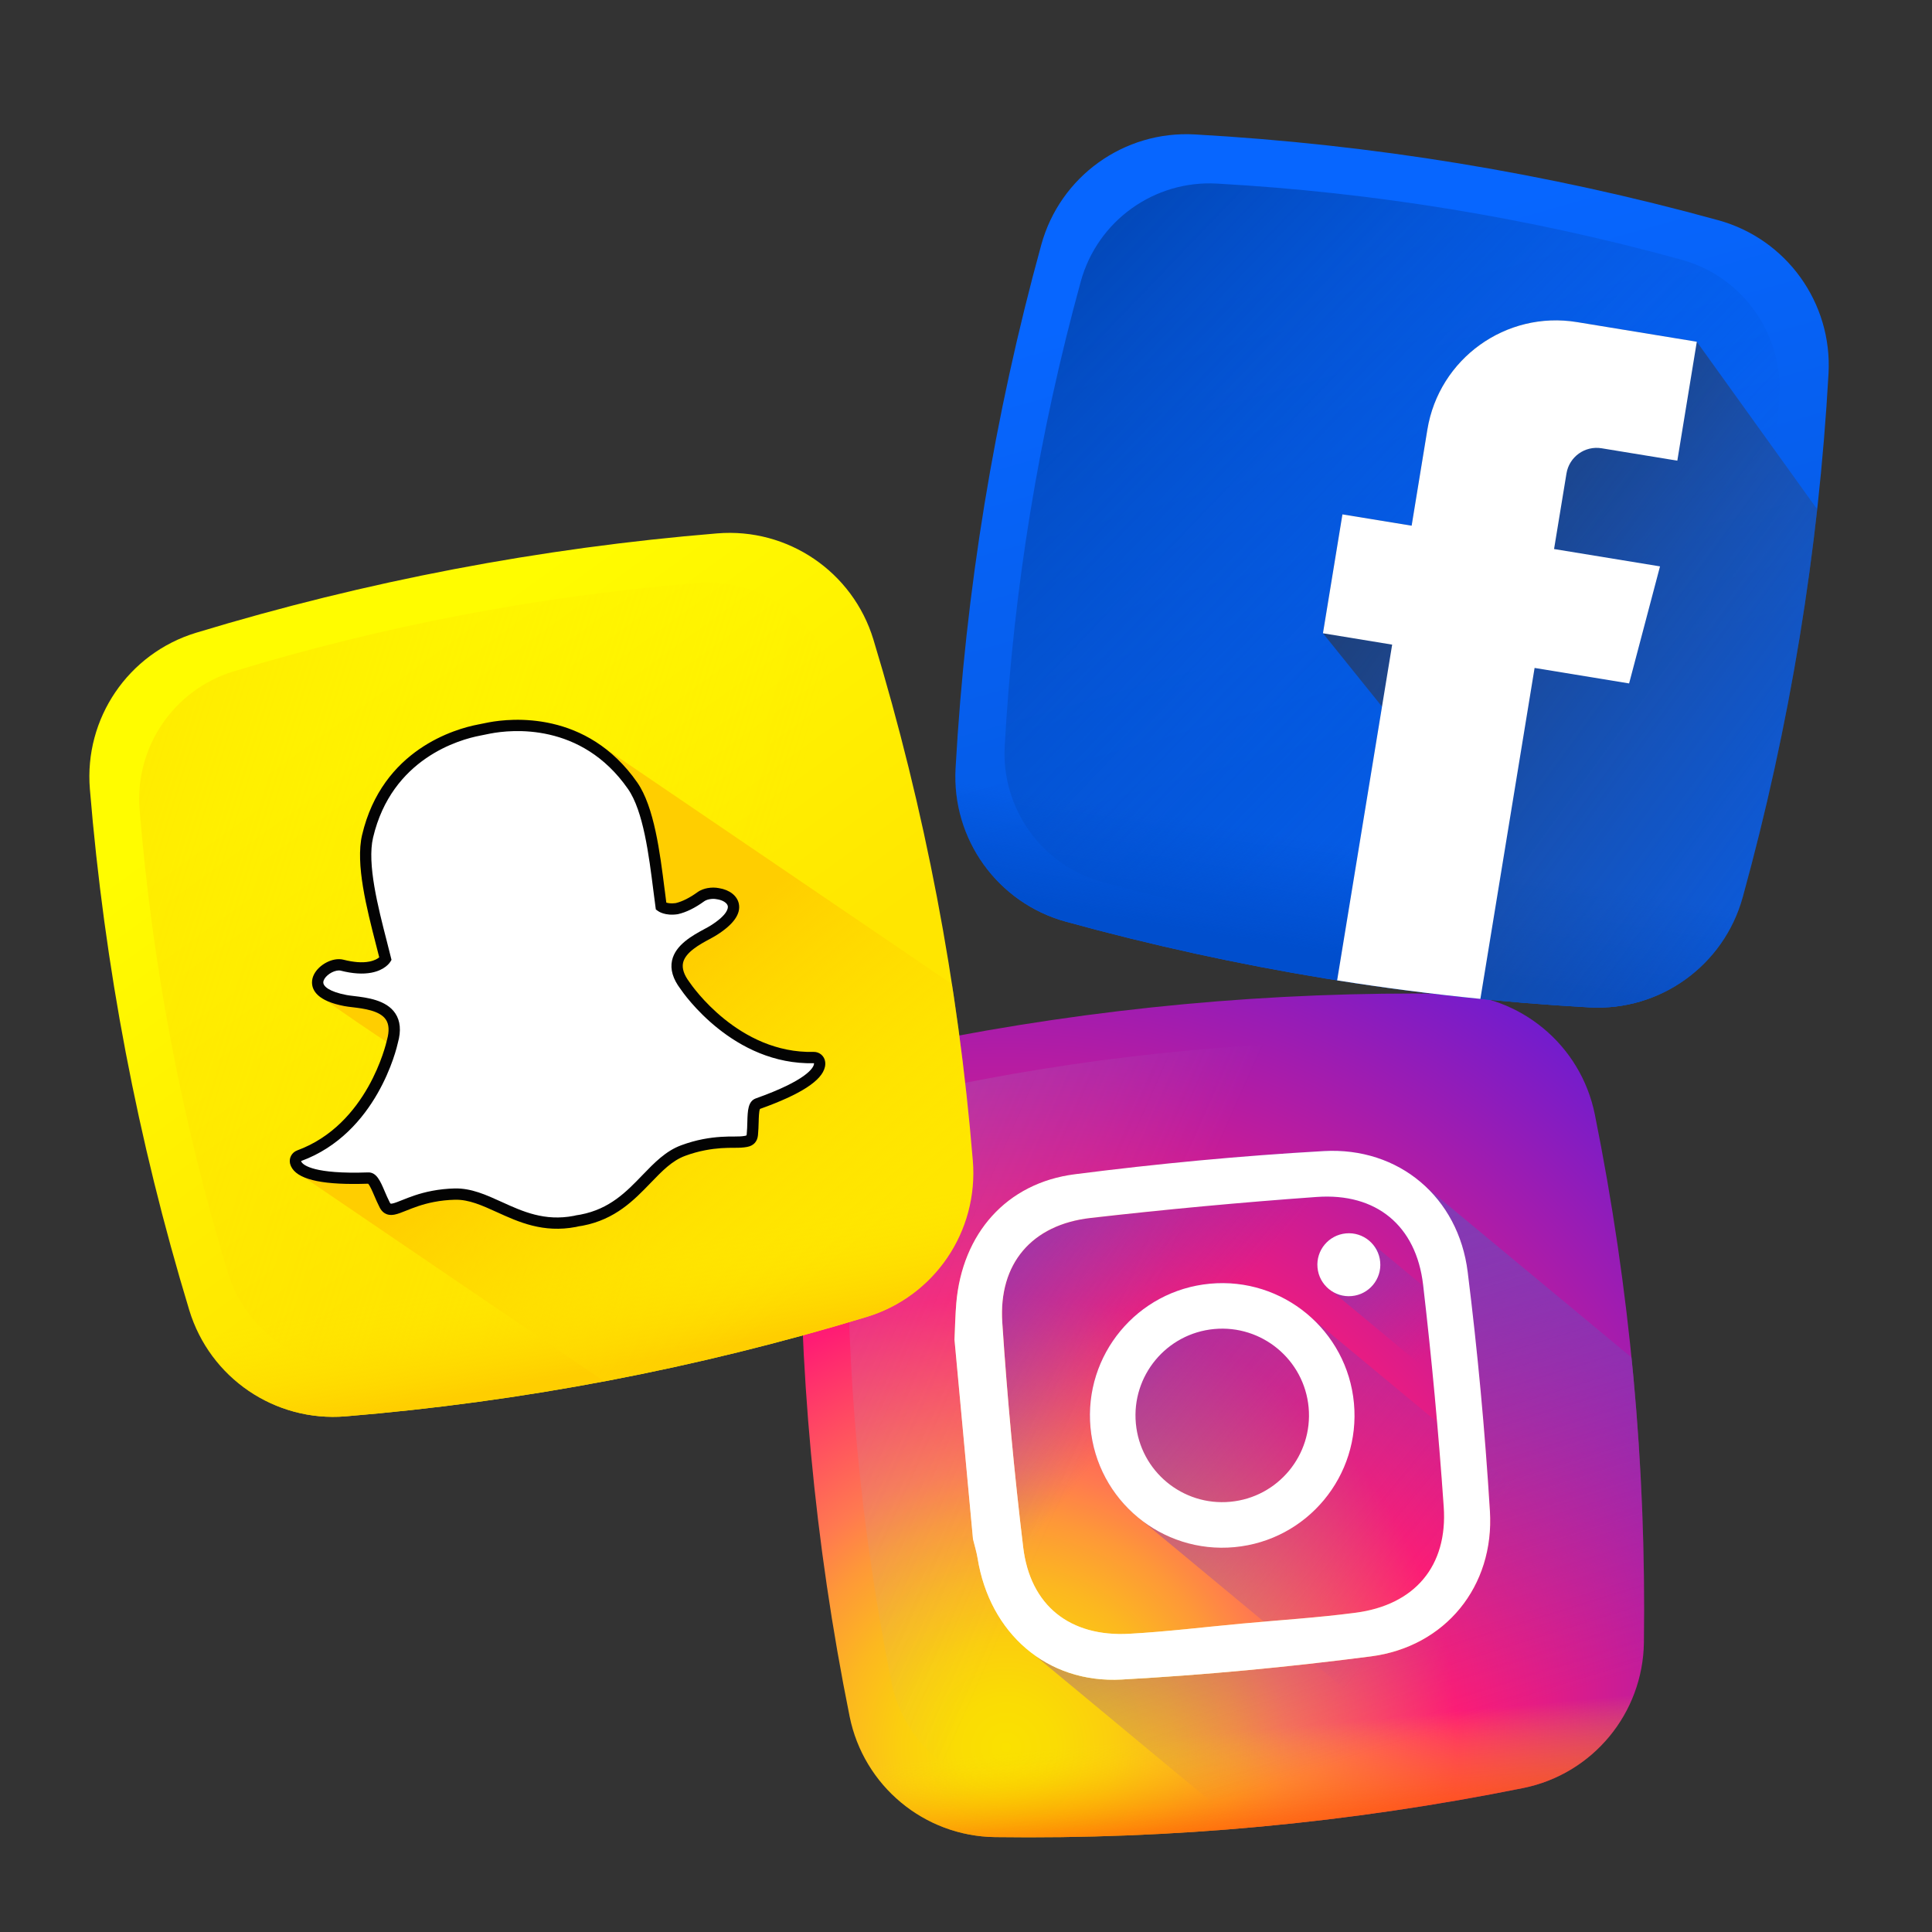 <svg width="50" height="50" viewBox="0 0 50 50" fill="none" xmlns="http://www.w3.org/2000/svg">
<rect x="0" y="0" width="50" height="50" fill="#333333" stroke="none"/>
<path d="M41.274 28.841C40.911 27.044 39.344 25.743 37.511 25.718C32.914 25.655 28.348 26.079 23.841 26.988C22.044 27.35 20.743 28.917 20.718 30.75C20.655 35.348 21.079 39.914 21.988 44.421C22.35 46.218 23.917 47.519 25.75 47.544C30.348 47.607 34.913 47.182 39.421 46.274C41.218 45.911 42.518 44.344 42.544 42.511C42.606 37.914 42.182 33.348 41.274 28.841Z" fill="url(#paint0_radial_160_17593)"/>
<path d="M40.187 29.718C39.866 28.124 38.475 26.97 36.849 26.947C32.769 26.892 28.717 27.268 24.718 28.074C23.123 28.396 21.969 29.786 21.947 31.413C21.891 35.492 22.267 39.544 23.073 43.543C23.395 45.138 24.785 46.292 26.412 46.315C30.492 46.37 34.543 45.994 38.543 45.188C40.138 44.866 41.292 43.476 41.314 41.849C41.37 37.77 40.993 33.718 40.187 29.718Z" fill="url(#paint1_linear_160_17593)"/>
<path d="M21.901 43.984C21.93 44.129 21.958 44.275 21.988 44.421C22.35 46.218 23.917 47.519 25.75 47.544C30.348 47.607 34.914 47.182 39.421 46.274C41.218 45.911 42.518 44.344 42.543 42.511C42.545 42.363 42.547 42.214 42.548 42.066L21.901 43.984Z" fill="url(#paint2_linear_160_17593)"/>
<path d="M42.544 42.511C42.578 40.041 42.471 37.58 42.224 35.132L36.907 30.719C36.234 30.081 35.306 29.731 34.26 29.79C32.107 29.912 29.955 30.116 27.817 30.389C26.04 30.616 24.905 31.93 24.749 33.72C24.722 34.036 24.717 34.354 24.702 34.671L25.181 39.832C25.222 39.997 25.273 40.16 25.3 40.327C25.471 41.391 25.996 42.268 26.758 42.823L32.169 47.313C34.6 47.105 37.019 46.758 39.421 46.274C41.218 45.911 42.519 44.345 42.544 42.511Z" fill="url(#paint3_linear_160_17593)"/>
<path d="M42.544 42.511C42.519 44.344 41.218 45.912 39.421 46.274C37.019 46.758 34.6 47.105 32.169 47.313L26.767 42.829C27.386 43.278 28.162 43.514 29.031 43.466C31.184 43.347 33.337 43.145 35.474 42.868C37.408 42.618 38.679 41.051 38.559 39.106C38.432 37.04 38.24 34.974 37.984 32.92C37.874 32.028 37.486 31.269 36.91 30.722L42.224 35.132C42.47 37.58 42.578 40.041 42.544 42.511Z" fill="url(#paint4_linear_160_17593)"/>
<path d="M33.928 34.093C33.242 33.472 32.308 33.129 31.314 33.222C29.432 33.397 28.047 35.065 28.222 36.947C28.314 37.941 28.823 38.796 29.56 39.356L38.18 46.511C38.594 46.436 39.008 46.357 39.421 46.274C41.218 45.911 42.519 44.344 42.544 42.511C42.55 42.09 42.551 41.669 42.549 41.248L33.928 34.093Z" fill="url(#paint5_linear_160_17593)"/>
<path d="M42.445 37.939L35.507 32.181C35.341 32 35.096 31.896 34.833 31.92C34.385 31.962 34.055 32.358 34.097 32.806C34.121 33.07 34.269 33.291 34.477 33.421L42.532 40.107C42.515 39.383 42.486 38.66 42.445 37.939Z" fill="url(#paint6_linear_160_17593)"/>
<path d="M24.702 34.671C24.717 34.354 24.722 34.036 24.749 33.72C24.905 31.93 26.04 30.616 27.817 30.389C29.955 30.116 32.107 29.912 34.26 29.79C36.206 29.68 37.744 30.986 37.984 32.92C38.24 34.974 38.432 37.04 38.559 39.106C38.679 41.052 37.408 42.618 35.475 42.868C33.337 43.145 31.184 43.347 29.032 43.466C27.085 43.573 25.61 42.258 25.3 40.327C25.273 40.16 25.221 39.997 25.181 39.832C25.022 38.111 24.862 36.391 24.702 34.671ZM32.133 42.019C33.115 41.928 34.101 41.866 35.078 41.738C36.61 41.539 37.47 40.533 37.363 38.994C37.23 37.076 37.052 35.16 36.83 33.25C36.651 31.718 35.618 30.867 34.078 30.977C32.124 31.117 30.171 31.299 28.225 31.521C26.703 31.694 25.84 32.703 25.939 34.225C26.067 36.168 26.247 38.109 26.48 40.042C26.662 41.557 27.694 42.367 29.225 42.282C30.196 42.228 31.164 42.109 32.133 42.019Z" fill="url(#paint7_linear_160_17593)"/>
<path d="M24.702 34.671C24.717 34.354 24.722 34.036 24.749 33.72C24.905 31.93 26.04 30.616 27.817 30.389C29.955 30.116 32.107 29.912 34.26 29.79C36.206 29.68 37.744 30.986 37.984 32.92C38.24 34.974 38.432 37.04 38.559 39.106C38.679 41.052 37.408 42.618 35.475 42.868C33.337 43.145 31.184 43.347 29.032 43.466C27.085 43.573 25.61 42.258 25.3 40.327C25.273 40.16 25.221 39.997 25.181 39.832C25.022 38.111 24.862 36.391 24.702 34.671ZM32.133 42.019C33.115 41.928 34.101 41.866 35.078 41.738C36.61 41.539 37.47 40.533 37.363 38.994C37.23 37.076 37.052 35.16 36.83 33.25C36.651 31.718 35.618 30.867 34.078 30.977C32.124 31.117 30.171 31.299 28.225 31.521C26.703 31.694 25.84 32.703 25.939 34.225C26.067 36.168 26.247 38.109 26.48 40.042C26.662 41.557 27.694 42.367 29.225 42.282C30.196 42.228 31.164 42.109 32.133 42.019Z" fill="white"/>
<path d="M31.314 33.222C29.432 33.397 28.047 35.065 28.222 36.948C28.397 38.83 30.065 40.215 31.948 40.04C33.831 39.865 35.215 38.197 35.04 36.314C34.865 34.431 33.197 33.047 31.314 33.222ZM31.839 38.866C30.604 38.981 29.51 38.073 29.396 36.839C29.281 35.604 30.189 34.51 31.423 34.395C32.658 34.281 33.752 35.189 33.867 36.423C33.981 37.658 33.073 38.752 31.839 38.866Z" fill="white"/>
<path d="M35.719 32.656C35.761 33.104 35.431 33.501 34.983 33.542C34.535 33.584 34.138 33.254 34.097 32.806C34.055 32.358 34.385 31.962 34.833 31.92C35.281 31.878 35.677 32.208 35.719 32.656Z" fill="white"/>
<path d="M22.428 34.082C18.029 35.418 13.524 36.278 8.942 36.655C7.115 36.805 5.431 35.661 4.898 33.906C3.562 29.507 2.703 25.003 2.326 20.42C2.175 18.593 3.32 16.909 5.074 16.376C9.474 15.04 13.978 14.181 18.56 13.804C20.387 13.653 22.072 14.798 22.604 16.552C23.94 20.952 24.799 25.456 25.177 30.038C25.327 31.866 24.183 33.55 22.428 34.082Z" fill="url(#paint8_linear_160_17593)"/>
<path d="M21.607 17.53C21.135 15.973 19.64 14.957 18.019 15.091C13.953 15.426 9.956 16.188 6.052 17.373C4.495 17.846 3.479 19.341 3.613 20.962C3.948 25.028 4.71 29.025 5.895 32.929C6.368 34.486 7.863 35.502 9.484 35.368C13.55 35.033 17.547 34.271 21.451 33.085C23.008 32.613 24.024 31.118 23.89 29.497C23.555 25.431 22.793 21.434 21.607 17.53Z" fill="url(#paint9_linear_160_17593)"/>
<path d="M4.771 33.48C4.813 33.622 4.855 33.764 4.898 33.906C5.431 35.661 7.115 36.805 8.943 36.655C13.525 36.277 18.029 35.418 22.428 34.082C24.183 33.55 25.327 31.866 25.177 30.038C25.165 29.89 25.152 29.742 25.139 29.594L4.771 33.48Z" fill="url(#paint10_linear_160_17593)"/>
<path d="M25.177 30.038C25.05 28.506 24.87 26.982 24.636 25.468L15.629 19.346C14.442 18.458 13.1 18.609 12.644 18.696L12.643 18.696C12.631 18.698 12.62 18.701 12.609 18.703C12.609 18.703 12.388 18.747 12.37 18.751C11.799 18.86 9.893 19.388 9.37 21.61C9.195 22.358 9.492 23.514 9.73 24.443C9.758 24.552 9.788 24.666 9.815 24.776C9.773 24.811 9.693 24.86 9.557 24.886C9.375 24.921 9.15 24.904 8.887 24.837C8.818 24.819 8.741 24.819 8.659 24.834C8.377 24.888 8.074 25.138 8.075 25.425C8.075 25.576 8.152 25.763 8.461 25.904C8.521 25.967 9.906 26.911 10.004 26.96C9.929 27.265 9.401 29.146 7.691 29.773C7.551 29.825 7.472 29.973 7.508 30.118C7.519 30.161 7.538 30.203 7.564 30.241C7.624 30.331 7.724 30.406 7.862 30.465L15.638 35.75C17.926 35.318 20.191 34.762 22.428 34.082C24.183 33.55 25.327 31.866 25.177 30.038Z" fill="url(#paint11_linear_160_17593)"/>
<path d="M15.051 31.577C15.016 31.584 14.981 31.589 14.946 31.594L14.946 31.594C14.925 31.6 14.902 31.605 14.879 31.61C14.076 31.763 13.491 31.497 12.925 31.239C12.534 31.062 12.165 30.894 11.771 30.903C11.578 30.908 11.389 30.928 11.209 30.962C10.886 31.024 10.64 31.123 10.46 31.195C10.351 31.238 10.257 31.276 10.183 31.29C10.105 31.305 10.018 31.304 9.958 31.186C9.905 31.084 9.862 30.984 9.821 30.887C9.714 30.637 9.643 30.484 9.53 30.488C8.219 30.534 7.803 30.335 7.685 30.161C7.669 30.136 7.657 30.11 7.65 30.083C7.632 30.011 7.671 29.936 7.742 29.91C9.639 29.214 10.135 27.045 10.155 26.953C10.156 26.95 10.157 26.948 10.157 26.945C10.231 26.68 10.214 26.464 10.108 26.305C9.913 26.014 9.448 25.959 9.14 25.922C9.065 25.913 8.994 25.904 8.936 25.894C8.314 25.775 8.221 25.549 8.221 25.425C8.22 25.214 8.466 25.02 8.687 24.977C8.747 24.966 8.802 24.966 8.851 24.979C9.135 25.051 9.381 25.068 9.584 25.03C9.864 24.976 9.964 24.835 9.976 24.817C9.943 24.686 9.908 24.549 9.872 24.408C9.637 23.493 9.345 22.356 9.513 21.643C10.015 19.507 11.848 18.999 12.398 18.894C12.412 18.892 12.638 18.846 12.638 18.846L12.671 18.839C13.222 18.734 15.117 18.532 16.372 20.334C16.79 20.935 16.937 22.101 17.055 23.037L17.061 23.078C17.077 23.208 17.093 23.335 17.109 23.456C17.126 23.468 17.259 23.555 17.515 23.516L17.515 23.516C17.706 23.471 17.916 23.368 18.138 23.207C18.203 23.161 18.281 23.139 18.334 23.128C18.417 23.113 18.503 23.113 18.578 23.128L18.582 23.129C18.793 23.161 18.948 23.275 18.978 23.418C19.006 23.553 18.942 23.777 18.472 24.075C18.423 24.105 18.36 24.14 18.293 24.176C18.02 24.323 17.608 24.546 17.535 24.888C17.494 25.075 17.558 25.282 17.724 25.502C17.726 25.504 17.727 25.506 17.729 25.508C17.781 25.586 19.041 27.42 21.062 27.369C21.136 27.367 21.2 27.422 21.21 27.496C21.214 27.524 21.212 27.553 21.206 27.582C21.161 27.786 20.848 28.124 19.611 28.564C19.51 28.6 19.495 28.743 19.487 29.04C19.484 29.148 19.481 29.253 19.47 29.367C19.46 29.465 19.411 29.519 19.314 29.538L19.298 29.541C19.23 29.553 19.132 29.56 19.006 29.559C18.782 29.558 18.532 29.565 18.225 29.624C18.045 29.658 17.862 29.709 17.681 29.776C17.311 29.913 17.03 30.204 16.732 30.512C16.3 30.961 15.854 31.424 15.051 31.577Z" fill="white"/>
<path d="M12.698 18.983C13.22 18.884 15.043 18.681 16.252 20.418C16.65 20.989 16.794 22.135 16.91 23.055C16.929 23.201 16.947 23.343 16.965 23.478L16.973 23.536L17.02 23.571C17.038 23.586 17.212 23.709 17.537 23.66L17.542 23.66L17.547 23.658C17.759 23.61 17.986 23.498 18.224 23.326C18.259 23.301 18.308 23.282 18.362 23.272C18.424 23.26 18.491 23.259 18.55 23.272L18.558 23.273C18.704 23.295 18.818 23.367 18.835 23.448C18.845 23.495 18.842 23.668 18.394 23.951C18.35 23.979 18.292 24.011 18.224 24.047C17.928 24.208 17.48 24.45 17.392 24.858C17.342 25.088 17.415 25.334 17.608 25.59C17.69 25.713 18.977 27.568 21.066 27.516C21.067 27.525 21.067 27.536 21.063 27.55C21.044 27.637 20.879 27.958 19.562 28.426C19.356 28.5 19.349 28.747 19.341 29.036C19.339 29.139 19.335 29.243 19.325 29.352C19.322 29.386 19.32 29.388 19.286 29.394C19.282 29.395 19.277 29.396 19.271 29.397C19.21 29.409 19.116 29.414 19.006 29.413C18.807 29.412 18.534 29.416 18.198 29.48C18.009 29.516 17.819 29.57 17.631 29.639C17.229 29.787 16.936 30.091 16.626 30.412C16.211 30.843 15.781 31.289 15.023 31.434C14.99 31.44 14.958 31.445 14.925 31.45L14.917 31.451L14.908 31.453C14.89 31.458 14.871 31.463 14.852 31.466C14.094 31.611 13.53 31.355 12.986 31.107C12.579 30.922 12.196 30.747 11.767 30.757C11.567 30.762 11.37 30.783 11.182 30.819C10.845 30.883 10.591 30.985 10.406 31.059C10.304 31.1 10.216 31.135 10.155 31.147C10.106 31.156 10.105 31.153 10.088 31.12C10.037 31.022 9.996 30.924 9.955 30.829C9.842 30.564 9.744 30.334 9.525 30.342C8.128 30.391 7.856 30.153 7.807 30.079C7.799 30.067 7.795 30.057 7.792 30.048C9.754 29.328 10.267 27.129 10.298 26.984C10.384 26.675 10.361 26.42 10.229 26.224C9.997 25.877 9.492 25.817 9.158 25.777C9.081 25.768 9.015 25.76 8.964 25.75C8.524 25.666 8.367 25.528 8.367 25.425C8.367 25.307 8.542 25.154 8.714 25.121C8.753 25.114 8.788 25.113 8.815 25.12C9.12 25.198 9.388 25.216 9.612 25.173C9.964 25.106 10.089 24.912 10.102 24.891L10.132 24.841L10.118 24.784C10.086 24.652 10.05 24.514 10.014 24.372C9.783 23.473 9.496 22.355 9.655 21.677C10.138 19.625 11.898 19.138 12.425 19.038C12.438 19.035 12.667 18.989 12.667 18.989C12.677 18.987 12.687 18.985 12.698 18.983ZM12.644 18.696L12.643 18.696C12.631 18.698 12.62 18.701 12.609 18.703C12.609 18.703 12.388 18.747 12.37 18.751C11.799 18.86 9.893 19.388 9.371 21.61C9.195 22.358 9.492 23.514 9.73 24.443C9.758 24.552 9.788 24.666 9.815 24.776C9.773 24.811 9.693 24.86 9.557 24.886C9.375 24.921 9.15 24.904 8.887 24.837C8.818 24.82 8.741 24.819 8.659 24.834C8.377 24.888 8.074 25.138 8.075 25.425C8.075 25.632 8.22 25.906 8.909 26.037C8.972 26.049 9.045 26.058 9.123 26.067C9.404 26.101 9.829 26.151 9.986 26.387C10.068 26.508 10.078 26.683 10.017 26.906C10.015 26.911 10.014 26.916 10.013 26.922C9.993 27.01 9.514 29.104 7.691 29.773C7.551 29.825 7.472 29.973 7.508 30.118C7.519 30.161 7.538 30.203 7.564 30.241C7.768 30.545 8.41 30.673 9.527 30.634C9.572 30.677 9.643 30.843 9.686 30.944C9.729 31.044 9.773 31.146 9.828 31.253C9.882 31.359 9.992 31.476 10.21 31.434C10.298 31.417 10.399 31.377 10.515 31.33C10.689 31.26 10.927 31.165 11.237 31.106C11.408 31.073 11.589 31.054 11.774 31.049C12.136 31.041 12.473 31.195 12.864 31.372C13.424 31.627 14.058 31.915 14.907 31.753C14.93 31.749 14.953 31.744 14.976 31.737C15.004 31.733 15.04 31.728 15.078 31.721C15.927 31.559 16.41 31.057 16.837 30.615C17.136 30.305 17.393 30.038 17.732 29.913C17.905 29.849 18.08 29.8 18.252 29.768C18.548 29.711 18.789 29.704 19.005 29.705C19.141 29.706 19.248 29.699 19.325 29.684L19.333 29.683L19.341 29.681C19.502 29.651 19.6 29.544 19.616 29.38C19.627 29.263 19.631 29.154 19.634 29.044C19.637 28.934 19.641 28.754 19.668 28.699C20.721 28.323 21.27 27.968 21.349 27.612C21.359 27.567 21.361 27.521 21.355 27.477C21.335 27.329 21.207 27.22 21.058 27.223C19.116 27.272 17.901 25.502 17.85 25.427C17.847 25.422 17.844 25.418 17.841 25.414C17.701 25.229 17.647 25.063 17.677 24.919C17.737 24.643 18.113 24.439 18.362 24.305C18.432 24.267 18.497 24.232 18.55 24.198C18.984 23.923 19.176 23.651 19.121 23.388C19.078 23.182 18.881 23.028 18.607 22.985L18.607 22.985C18.514 22.966 18.407 22.966 18.307 22.985C18.239 22.998 18.139 23.026 18.052 23.089C17.849 23.236 17.659 23.331 17.488 23.372C17.372 23.389 17.291 23.374 17.244 23.359C17.231 23.262 17.219 23.163 17.206 23.059L17.2 23.018C17.08 22.066 16.931 20.881 16.492 20.25C15.187 18.376 13.217 18.587 12.644 18.696Z" fill="#030303"/>
<path d="M41.131 26.071C36.541 25.814 32.015 25.072 27.583 23.852C25.815 23.365 24.627 21.711 24.73 19.881C24.987 15.29 25.729 10.765 26.949 6.332C27.436 4.565 29.09 3.377 30.92 3.479C35.511 3.737 40.036 4.478 44.468 5.699C46.236 6.185 47.424 7.839 47.322 9.67C47.064 14.26 46.323 18.785 45.102 23.218C44.615 24.986 42.962 26.174 41.131 26.071Z" fill="url(#paint12_linear_160_17593)"/>
<path d="M46.049 10.245C46.14 8.62 45.086 7.153 43.517 6.721C39.584 5.638 35.568 4.98 31.495 4.751C29.871 4.66 28.403 5.715 27.971 7.283C26.888 11.217 26.23 15.232 26.002 19.306C25.91 20.93 26.965 22.398 28.533 22.829C32.467 23.913 36.482 24.57 40.556 24.799C42.18 24.89 43.648 23.836 44.08 22.267C45.163 18.334 45.821 14.318 46.049 10.245Z" fill="url(#paint13_linear_160_17593)"/>
<path d="M24.756 19.436C24.747 19.584 24.738 19.733 24.729 19.881C24.627 21.711 25.815 23.365 27.582 23.852C32.015 25.072 36.54 25.814 41.131 26.071C42.962 26.174 44.615 24.986 45.102 23.218C45.141 23.075 45.18 22.932 45.219 22.788L24.756 19.436Z" fill="url(#paint14_linear_160_17593)"/>
<path d="M40.813 8.336C38.975 8.035 37.241 9.281 36.94 11.119L36.533 13.605L34.742 13.312L34.238 16.389L35.766 18.287L34.605 25.372C36.764 25.715 38.94 25.948 41.132 26.071C42.962 26.174 44.616 24.986 45.103 23.218C46.011 19.92 46.654 16.57 47.029 13.181L43.913 8.844L40.813 8.336Z" fill="url(#paint15_linear_160_17593)"/>
<path d="M34.605 25.372C35.835 25.567 37.071 25.727 38.312 25.851L39.715 17.286L42.161 17.687L42.961 14.658L40.219 14.209L40.54 12.255C40.61 11.823 41.017 11.53 41.449 11.601L43.409 11.922L43.913 8.844L40.813 8.336C38.975 8.035 37.241 9.281 36.94 11.119L36.533 13.605L34.742 13.312L34.238 16.389L36.029 16.683L34.605 25.372Z" fill="white"/>
<defs>
<radialGradient id="paint0_radial_160_17593" cx="0" cy="0" r="1" gradientUnits="userSpaceOnUse" gradientTransform="translate(26.091 45.173) rotate(-5.307) scale(23.574 23.574)">
<stop stop-color="#FAE100"/>
<stop offset="0.054" stop-color="#FADC04"/>
<stop offset="0.117" stop-color="#FBCE0E"/>
<stop offset="0.183" stop-color="#FCB720"/>
<stop offset="0.251" stop-color="#FE9838"/>
<stop offset="0.305" stop-color="#FF7950"/>
<stop offset="0.492" stop-color="#FF1C74"/>
<stop offset="1" stop-color="#6C1CD1"/>
</radialGradient>
<linearGradient id="paint1_linear_160_17593" x1="29.022" y1="35.467" x2="-8.92" y2="18.534" gradientUnits="userSpaceOnUse">
<stop stop-color="#A1B5D8" stop-opacity="0"/>
<stop offset="0.309" stop-color="#90A2BD" stop-opacity="0.31"/>
<stop offset="0.755" stop-color="#7C8B9C" stop-opacity="0.757"/>
<stop offset="1" stop-color="#748290"/>
</linearGradient>
<linearGradient id="paint2_linear_160_17593" x1="32.388" y1="44.777" x2="32.696" y2="48.095" gradientUnits="userSpaceOnUse">
<stop stop-color="#FAE100" stop-opacity="0"/>
<stop offset="0.307" stop-color="#FCA800" stop-opacity="0.306"/>
<stop offset="0.627" stop-color="#FE7300" stop-opacity="0.627"/>
<stop offset="0.869" stop-color="#FF5200" stop-opacity="0.867"/>
<stop offset="1" stop-color="#FF4500"/>
</linearGradient>
<linearGradient id="paint3_linear_160_17593" x1="30.305" y1="35.502" x2="24.548" y2="30.724" gradientUnits="userSpaceOnUse">
<stop stop-color="#833AB4" stop-opacity="0"/>
<stop offset="1" stop-color="#833AB4"/>
</linearGradient>
<linearGradient id="paint4_linear_160_17593" x1="36.396" y1="45.09" x2="32.615" y2="32.939" gradientUnits="userSpaceOnUse">
<stop stop-color="#833AB4" stop-opacity="0"/>
<stop offset="1" stop-color="#833AB4"/>
</linearGradient>
<linearGradient id="paint5_linear_160_17593" x1="37.036" y1="41.117" x2="25.495" y2="31.538" gradientUnits="userSpaceOnUse">
<stop stop-color="#833AB4" stop-opacity="0"/>
<stop offset="1" stop-color="#833AB4"/>
</linearGradient>
<linearGradient id="paint6_linear_160_17593" x1="37.225" y1="34.655" x2="33.409" y2="31.487" gradientUnits="userSpaceOnUse">
<stop stop-color="#833AB4" stop-opacity="0"/>
<stop offset="1" stop-color="#833AB4"/>
</linearGradient>
<linearGradient id="paint7_linear_160_17593" x1="35.467" y1="32.042" x2="27.657" y2="41.452" gradientUnits="userSpaceOnUse">
<stop stop-color="#833AB4"/>
<stop offset="0.092" stop-color="#9C3495"/>
<stop offset="0.293" stop-color="#DC2546"/>
<stop offset="0.392" stop-color="#FD1D1D"/>
<stop offset="0.559" stop-color="#FC6831"/>
<stop offset="0.689" stop-color="#FC9B40"/>
<stop offset="0.752" stop-color="#FCAF45"/>
<stop offset="0.781" stop-color="#FDB750"/>
<stop offset="0.866" stop-color="#FECB6A"/>
<stop offset="0.942" stop-color="#FFD87A"/>
<stop offset="1" stop-color="#FFDC80"/>
</linearGradient>
<linearGradient id="paint8_linear_160_17593" x1="8.785" y1="18.356" x2="16.263" y2="28.705" gradientUnits="userSpaceOnUse">
<stop stop-color="#FFFC00"/>
<stop offset="1" stop-color="#FFE600"/>
</linearGradient>
<linearGradient id="paint9_linear_160_17593" x1="18.647" y1="26.765" x2="-14.982" y2="16.219" gradientUnits="userSpaceOnUse">
<stop stop-color="#FFE600" stop-opacity="0"/>
<stop offset="1" stop-color="#FFCE00"/>
</linearGradient>
<linearGradient id="paint10_linear_160_17593" x1="15.17" y1="32.668" x2="15.695" y2="35.419" gradientUnits="userSpaceOnUse">
<stop stop-color="#FFE600" stop-opacity="0"/>
<stop offset="1" stop-color="#FFCE00"/>
</linearGradient>
<linearGradient id="paint11_linear_160_17593" x1="20.781" y1="33.432" x2="15.315" y2="26.922" gradientUnits="userSpaceOnUse">
<stop stop-color="#FFE600" stop-opacity="0"/>
<stop offset="1" stop-color="#FFCE00"/>
</linearGradient>
<linearGradient id="paint12_linear_160_17593" x1="33.724" y1="6.613" x2="37.19" y2="18.903" gradientUnits="userSpaceOnUse">
<stop stop-color="#0766FF"/>
<stop offset="1" stop-color="#055BE5"/>
</linearGradient>
<linearGradient id="paint13_linear_160_17593" x1="39.577" y1="18.18" x2="23.212" y2="2.489" gradientUnits="userSpaceOnUse">
<stop stop-color="#034DC5" stop-opacity="0"/>
<stop offset="1" stop-color="#003791"/>
</linearGradient>
<linearGradient id="paint14_linear_160_17593" x1="34.865" y1="21.857" x2="34.398" y2="24.711" gradientUnits="userSpaceOnUse">
<stop stop-color="#004ECD" stop-opacity="0"/>
<stop offset="1" stop-color="#004ECD"/>
</linearGradient>
<linearGradient id="paint15_linear_160_17593" x1="48.57" y1="23.888" x2="35.138" y2="14.107" gradientUnits="userSpaceOnUse">
<stop stop-color="#3457A0" stop-opacity="0"/>
<stop offset="0.325" stop-color="#2A4C8D" stop-opacity="0.325"/>
<stop offset="0.705" stop-color="#22427D" stop-opacity="0.706"/>
<stop offset="1" stop-color="#1F3F77"/>
</linearGradient>
</defs>
</svg>

